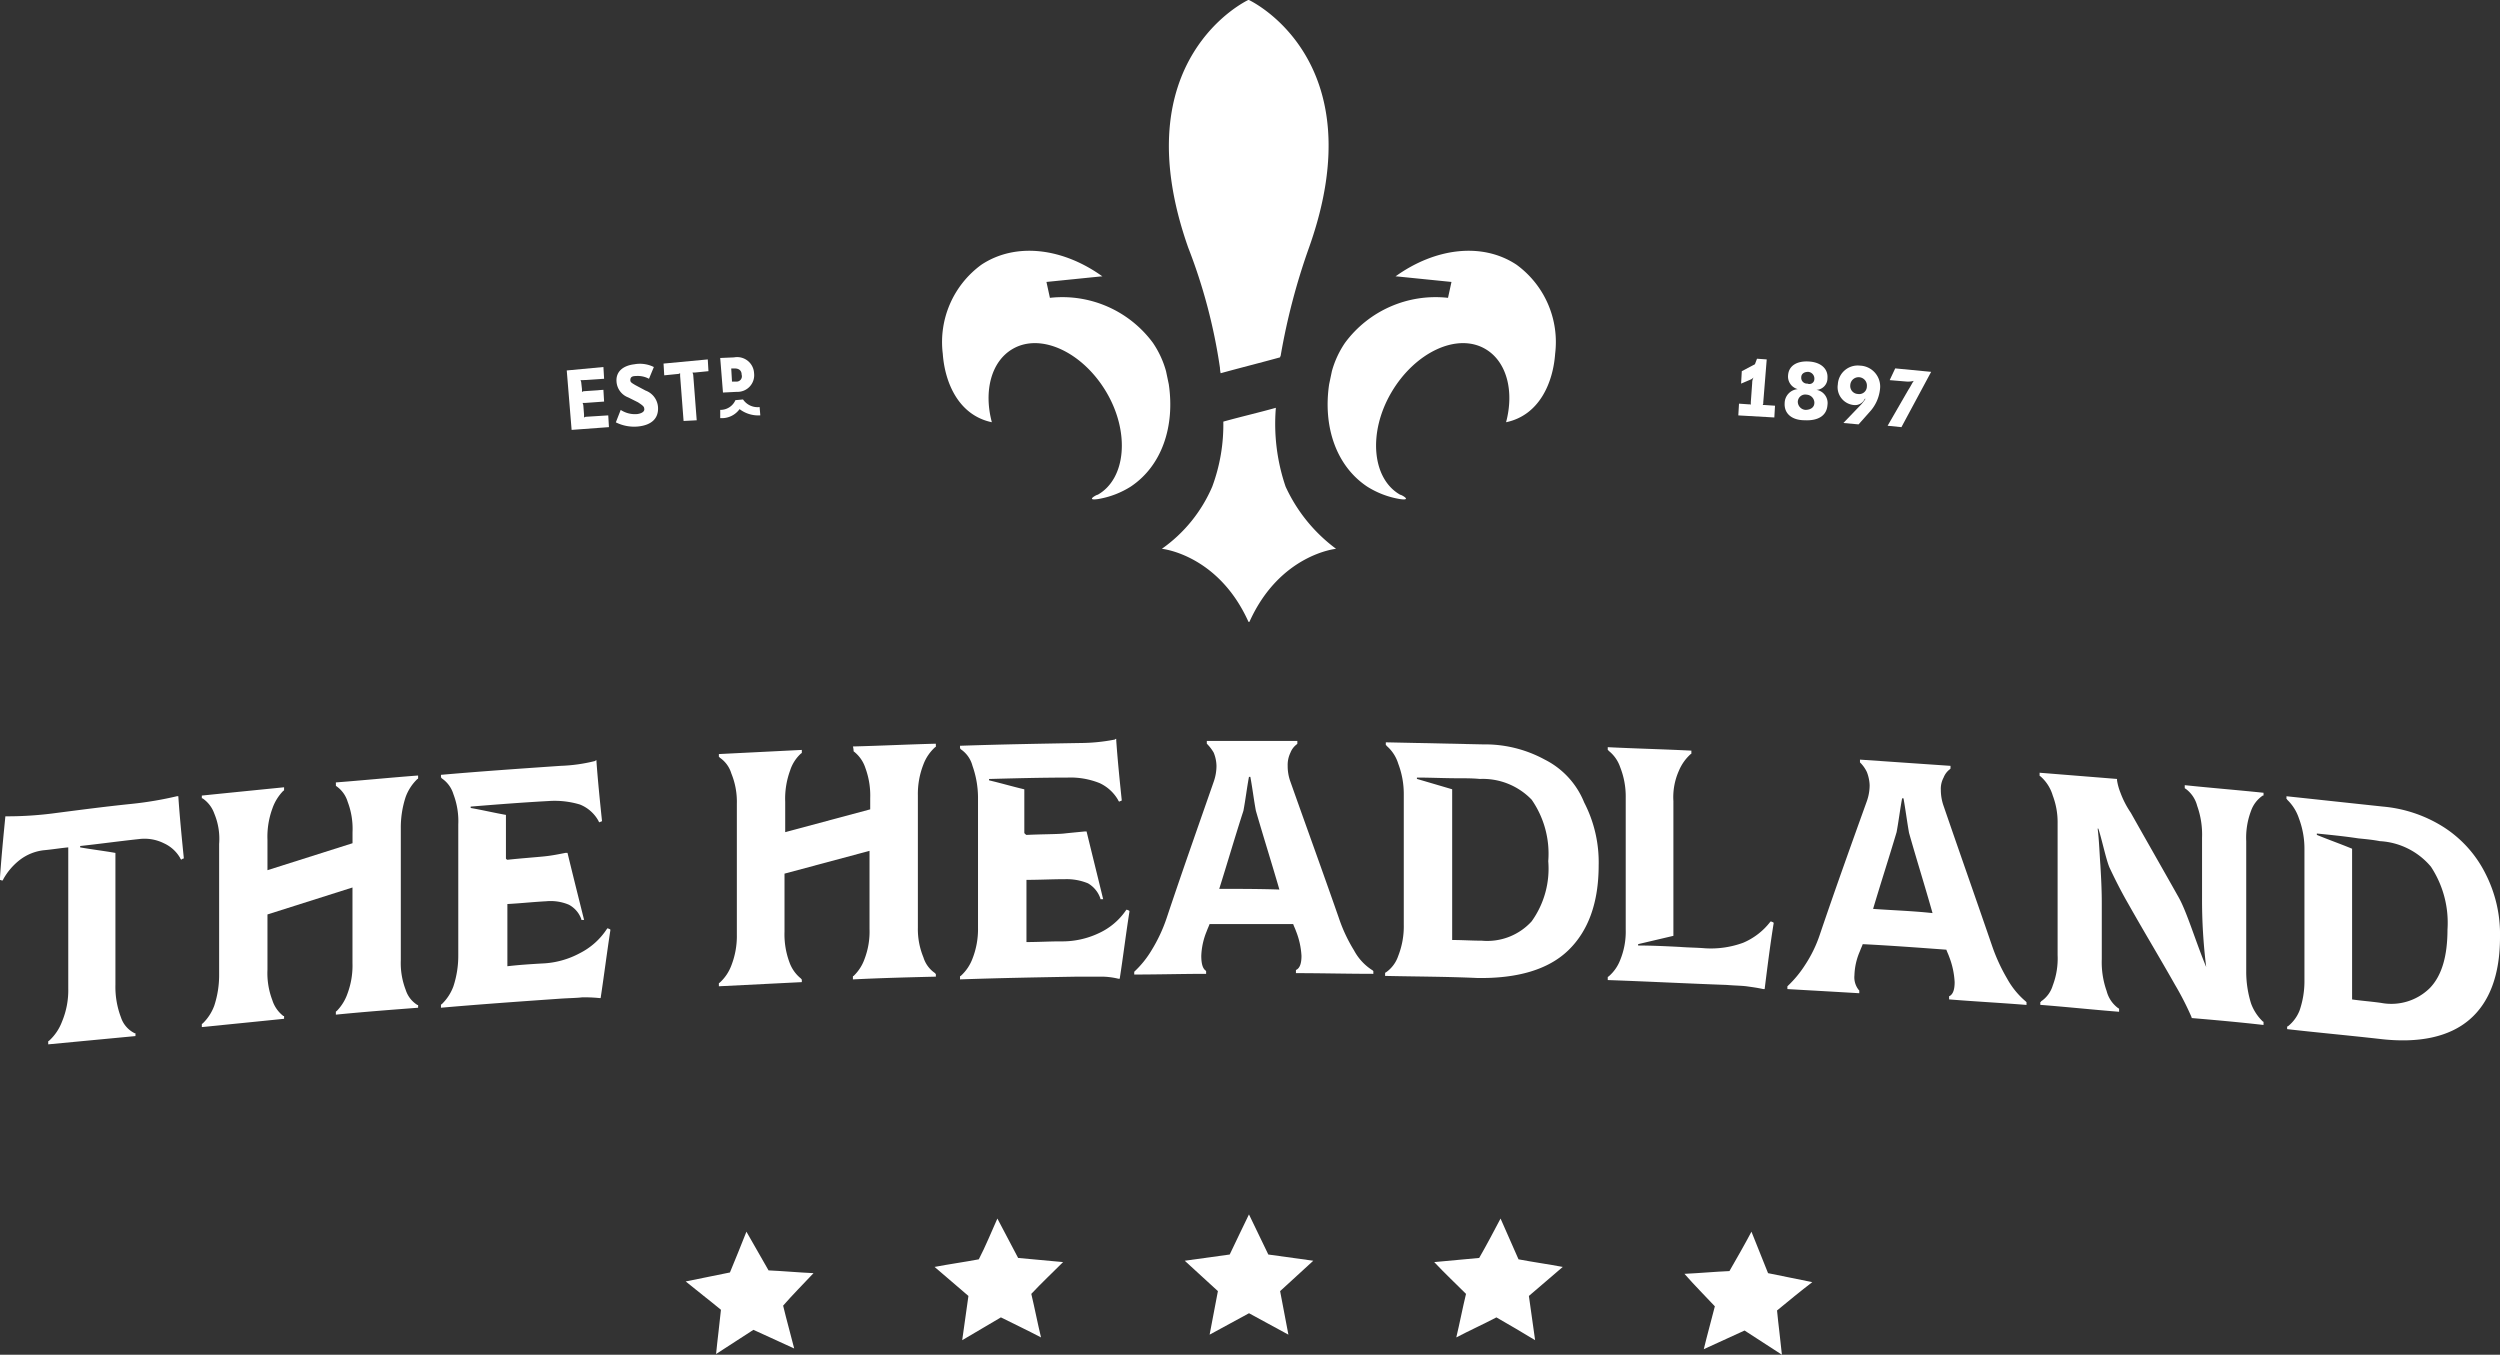 <svg xmlns="http://www.w3.org/2000/svg" width="205.673" height="111.451" viewBox="0 0 205.673 111.451">
  <rect x="0" y="0" width="205.673" height="111.451" fill="#333333" stroke="none"/>
  <g id="The-headland-master-logo-02-colour-2021-02" transform="translate(-69.3 -67)">
    <g id="Group_150" data-name="Group 150" transform="translate(69.3 67)">
      <g id="Group_146" data-name="Group 146">
        <g id="Group_143" data-name="Group 143" transform="translate(0 60.786)">
          <path id="Path_10" data-name="Path 10" d="M80.445,201.931V201.7h-.057a2.215,2.215,0,0,1-1.137-1.308,7.061,7.061,0,0,1-.455-2.673V186.863c-.967-.171-1.933-.284-2.9-.455v-.114c1.592-.171,3.241-.4,4.833-.569a3.566,3.566,0,0,1,2.047.341,2.939,2.939,0,0,1,1.365,1.251c0,.057.057.057.057.114a.431.431,0,0,1,.227-.114c-.171-1.706-.341-3.412-.455-5.118h-.114a29.3,29.3,0,0,1-3.7.626c-2.218.227-4.378.512-6.6.8a29.838,29.838,0,0,1-3.7.227h-.114c-.171,1.763-.341,3.469-.455,5.231.057,0,.171.057.227.057,0-.057.057-.057.057-.114a5.22,5.22,0,0,1,1.365-1.592,3.978,3.978,0,0,1,2.047-.8c.625-.057,1.308-.171,1.933-.227v11.6a6.68,6.68,0,0,1-.512,2.729,4.065,4.065,0,0,1-1.08,1.592.056.056,0,0,0-.057.057v.227Z" transform="translate(-69.3 -177.48)" fill="#fff"/>
          <path id="Path_11" data-name="Path 11" d="M109.531,180.053h0a2.406,2.406,0,0,1,.967,1.308,6.231,6.231,0,0,1,.4,2.5v.91L103.9,186.99v-2.5a6.72,6.72,0,0,1,.4-2.559,3.888,3.888,0,0,1,.91-1.478.056.056,0,0,0,.057-.057v-.227c-2.275.227-4.549.455-6.767.682v.227h.057a2.53,2.53,0,0,1,.967,1.251,5.378,5.378,0,0,1,.4,2.5v10.747a8.055,8.055,0,0,1-.4,2.559,3.906,3.906,0,0,1-.967,1.478.056.056,0,0,0-.057.057v.227c2.275-.227,4.549-.455,6.767-.682v-.227h-.057a2.66,2.66,0,0,1-.91-1.308,6.231,6.231,0,0,1-.4-2.5v-4.549l6.994-2.218v6.2a6.6,6.6,0,0,1-.4,2.5,3.888,3.888,0,0,1-.91,1.478.056.056,0,0,0-.057.057v.227c2.275-.227,4.549-.4,6.767-.569v-.227h-.057a2.252,2.252,0,0,1-.967-1.251,6.115,6.115,0,0,1-.4-2.445V183.522a8.055,8.055,0,0,1,.4-2.559h0a3.906,3.906,0,0,1,.967-1.478.056.056,0,0,0,.057-.057V179.2c-2.275.171-4.549.4-6.767.569Z" transform="translate(-81.896 -176.186)" fill="#fff"/>
          <path id="Path_12" data-name="Path 12" d="M184.388,175.226h0a2.817,2.817,0,0,1,.967,1.365,6.6,6.6,0,0,1,.4,2.5V180l-6.994,1.876v-2.5a6.72,6.72,0,0,1,.4-2.559,3.217,3.217,0,0,1,.91-1.422.056.056,0,0,0,.057-.057v-.227l-6.824.341v.227a.056.056,0,0,1,.057.057,2.406,2.406,0,0,1,.967,1.308,6.148,6.148,0,0,1,.455,2.5v10.747a6.648,6.648,0,0,1-.455,2.559,3.629,3.629,0,0,1-.967,1.422.056.056,0,0,0-.057.057v.227l6.824-.341v-.227a.056.056,0,0,1-.057-.057,3.005,3.005,0,0,1-.967-1.365,6.6,6.6,0,0,1-.4-2.5V185.29l6.994-1.876v6.426a6.3,6.3,0,0,1-.4,2.445,3.6,3.6,0,0,1-.91,1.422.056.056,0,0,0-.057.057v.227c2.275-.114,4.549-.171,6.824-.227v-.227a.056.056,0,0,1-.057-.057,2.406,2.406,0,0,1-.967-1.308,6.051,6.051,0,0,1-.455-2.445V178.865a6.648,6.648,0,0,1,.455-2.559h0a3.628,3.628,0,0,1,.967-1.422.056.056,0,0,0,.057-.057V174.6c-2.275.057-4.549.171-6.824.227A1.5,1.5,0,0,1,184.388,175.226Z" transform="translate(-114.163 -174.202)" fill="#fff"/>
          <path id="Path_13" data-name="Path 13" d="M142.327,191.3H142.1A.173.173,0,0,0,142.327,191.3Z" transform="translate(-100.704 -181.406)" fill="#fff"/>
          <path id="Path_14" data-name="Path 14" d="M138.445,185.074v-3.582c-.967-.171-1.933-.4-2.9-.569v-.114c2.1-.171,4.265-.341,6.369-.455a7.227,7.227,0,0,1,2.616.284A3.01,3.01,0,0,1,146.065,182c0,.057.057.057.057.114.057-.057.171-.057.227-.114-.171-1.649-.341-3.3-.455-4.89V177c-.057,0-.057,0-.114.057a13.48,13.48,0,0,1-2.843.4c-3.3.227-6.6.455-9.837.739v.227a.056.056,0,0,1,.057.057,2.406,2.406,0,0,1,.967,1.308,6.231,6.231,0,0,1,.4,2.5v10.747a8.055,8.055,0,0,1-.4,2.559,3.906,3.906,0,0,1-.967,1.478.056.056,0,0,0-.057.057v.227c3.241-.284,6.482-.512,9.724-.739.8-.057,1.422-.057,1.876-.114a11.884,11.884,0,0,1,1.422.057h.114c.284-1.876.512-3.7.8-5.573v-.057c-.057-.057-.114-.057-.227-.114l-.057.057a5.745,5.745,0,0,1-2.218,1.99,7.113,7.113,0,0,1-3.127.853c-.967.057-1.876.114-2.843.227v-5.118c1.08-.057,2.1-.171,3.184-.227a3.85,3.85,0,0,1,1.876.284,2.157,2.157,0,0,1,1.024,1.194v.057h.227c-.455-1.82-.91-3.639-1.365-5.516h-.171c-.569.114-1.137.227-1.706.284-.512.057-2.047.171-3.071.284C138.445,185.131,138.445,185.074,138.445,185.074Z" transform="translate(-96.822 -175.237)" fill="#fff"/>
          <path id="Path_15" data-name="Path 15" d="M213.488,181.633v-3.582c-.967-.227-1.933-.512-2.9-.739V177.2c2.161-.057,4.265-.114,6.425-.114a6.427,6.427,0,0,1,2.673.455,3.4,3.4,0,0,1,1.535,1.422c0,.057.057.057.057.114.057-.057.171-.057.227-.114-.171-1.649-.341-3.3-.455-4.947V173.9c-.057,0-.057,0-.114.057a15.152,15.152,0,0,1-2.843.284c-3.3.057-6.6.114-9.894.227v.227a.056.056,0,0,1,.057.057,2.361,2.361,0,0,1,.967,1.365,7.933,7.933,0,0,1,.455,2.559v10.747a6.648,6.648,0,0,1-.455,2.559,3.629,3.629,0,0,1-.967,1.422.056.056,0,0,0-.057.057v.227c3.241-.114,6.482-.171,9.724-.227H219.8a6.072,6.072,0,0,1,1.422.171h.114c.284-1.82.512-3.7.8-5.516v-.057c-.057-.057-.114-.057-.227-.114l-.057.057a5.464,5.464,0,0,1-2.218,1.876,7.016,7.016,0,0,1-3.127.682c-.967,0-1.876.057-2.843.057V185.5c1.08,0,2.1-.057,3.184-.057a4.611,4.611,0,0,1,1.876.341,2.288,2.288,0,0,1,1.024,1.251v.057h.227c-.455-1.876-.91-3.7-1.365-5.573h-.171c-.569.057-1.194.114-1.706.171s-2.047.057-3.071.114C213.488,181.69,213.488,181.633,213.488,181.633Z" transform="translate(-129.218 -173.9)" fill="#fff"/>
          <path id="Path_16" data-name="Path 16" d="M251.482,191.429a12.834,12.834,0,0,1-1.251-2.673c-1.308-3.753-2.673-7.506-3.98-11.2a3.731,3.731,0,0,1-.227-1.308,2.308,2.308,0,0,1,.227-1.08,1.552,1.552,0,0,1,.512-.682l.057-.057V174.2h-7.449v.227l.057.057a3.544,3.544,0,0,1,.512.682,3.031,3.031,0,0,1,.227,1.08,3.956,3.956,0,0,1-.227,1.308c-1.308,3.753-2.616,7.449-3.867,11.2a12.835,12.835,0,0,1-1.251,2.673,8.006,8.006,0,0,1-1.365,1.706l-.057.057v.227c1.99,0,3.98-.057,5.914-.057v-.227l-.057-.057q-.341-.256-.341-1.194a5.822,5.822,0,0,1,.455-2.047c.057-.171.171-.4.227-.569h6.88c.057.171.171.4.227.569a6.4,6.4,0,0,1,.455,2.047c0,.569-.114.967-.4,1.137a.056.056,0,0,0-.057.057v.227c2.1,0,4.265.057,6.369.057v-.227l-.057-.057A4.356,4.356,0,0,1,251.482,191.429Zm-11.088-5.061c.682-2.161,1.308-4.322,1.99-6.425.171-.91.284-1.876.455-2.786h.114c.171.91.284,1.876.455,2.786.625,2.161,1.308,4.322,1.933,6.482C243.692,186.369,242.043,186.369,240.394,186.369Z" transform="translate(-140.088 -174.029)" fill="#fff"/>
          <path id="Path_17" data-name="Path 17" d="M345.982,194.926a14.878,14.878,0,0,1-1.251-2.729c-1.308-3.81-2.673-7.676-3.98-11.486a3.957,3.957,0,0,1-.227-1.308,1.947,1.947,0,0,1,.227-1.024,1.553,1.553,0,0,1,.512-.682l.057-.057v-.227c-2.5-.171-4.947-.341-7.449-.512v.227l.057.057a2.756,2.756,0,0,1,.512.739,3.325,3.325,0,0,1,.227,1.08,3.957,3.957,0,0,1-.227,1.308c-1.308,3.639-2.616,7.278-3.867,10.975a10.716,10.716,0,0,1-1.251,2.559,9.061,9.061,0,0,1-1.365,1.649l-.057.057v.227c1.99.114,3.98.227,5.914.341v-.227l-.057-.057a1.665,1.665,0,0,1-.341-1.194,5.293,5.293,0,0,1,.455-1.99c.057-.171.171-.4.227-.569,2.275.114,4.549.284,6.88.455.057.171.171.4.227.569a6.7,6.7,0,0,1,.455,2.1c0,.569-.114.967-.4,1.137a.056.056,0,0,0-.057.057v.227c2.1.171,4.265.284,6.369.455v-.227l-.057-.057A6.629,6.629,0,0,1,345.982,194.926Zm-11.031-5.743c.625-2.1,1.308-4.208,1.933-6.312.171-.91.284-1.876.455-2.786h.114c.171.967.284,1.876.455,2.843.626,2.218,1.308,4.378,1.933,6.6C338.249,189.353,336.6,189.3,334.951,189.182Z" transform="translate(-180.853 -175.194)" fill="#fff"/>
          <path id="Path_18" data-name="Path 18" d="M282.835,175.822a10.263,10.263,0,0,0-5.061-1.251l-8.018-.171v.227a.056.056,0,0,1,.057.057,3.149,3.149,0,0,1,.967,1.478,7,7,0,0,1,.455,2.5v10.747a6.649,6.649,0,0,1-.455,2.559,2.691,2.691,0,0,1-1.024,1.365.056.056,0,0,0-.057.057v.227c2.5.057,5.061.057,7.563.171,3.3.057,5.857-.682,7.506-2.275s2.5-3.924,2.5-6.994a10.7,10.7,0,0,0-1.194-5.175A6.771,6.771,0,0,0,282.835,175.822Zm-1.08,13.306a4.937,4.937,0,0,1-4.094,1.592c-.8,0-1.592-.057-2.445-.057v-12.4l-2.9-.853V177.3c1.137,0,2.275.057,3.412.057.569,0,1.194,0,1.763.057a5.582,5.582,0,0,1,4.265,1.706,7.8,7.8,0,0,1,1.365,5.061A7.439,7.439,0,0,1,281.755,189.127Z" transform="translate(-155.747 -174.116)" fill="#fff"/>
          <path id="Path_19" data-name="Path 19" d="M413.065,184.759a11.157,11.157,0,0,0-5-1.706c-2.673-.284-5.288-.569-7.961-.853v.227a.056.056,0,0,1,.057.057,3.753,3.753,0,0,1,.967,1.535,7.085,7.085,0,0,1,.455,2.559v10.747a7.421,7.421,0,0,1-.4,2.5,3.123,3.123,0,0,1-.967,1.308h-.057v.227c2.5.284,5,.512,7.563.8,3.3.4,5.8-.171,7.449-1.592s2.5-3.7,2.5-6.767a10.93,10.93,0,0,0-1.194-5.231A9.676,9.676,0,0,0,413.065,184.759Zm-1.137,13.192a4.51,4.51,0,0,1-4.037,1.251c-.8-.114-1.592-.171-2.388-.284v-12.4c-.967-.4-1.933-.739-2.9-1.137v-.114c1.137.114,2.275.227,3.412.4.569.057,1.194.114,1.763.227a5.907,5.907,0,0,1,4.208,2.1,8.378,8.378,0,0,1,1.365,5.175C413.349,195.335,412.894,196.927,411.927,197.951Z" transform="translate(-211.998 -177.48)" fill="#fff"/>
          <path id="Path_20" data-name="Path 20" d="M315.263,189.486a5.542,5.542,0,0,1-2.218,1.706,7.717,7.717,0,0,1-3.127.455c-.682-.057-1.365-.057-2.1-.114-1.137-.057-2.275-.114-3.412-.114v-.114l2.9-.682V179.535a5.326,5.326,0,0,1,.455-2.5,3.828,3.828,0,0,1,.967-1.365.056.056,0,0,0,.057-.057v-.227c-2.275-.114-4.606-.171-6.88-.284v.227a.056.056,0,0,1,.057.057,2.91,2.91,0,0,1,.967,1.365,6.553,6.553,0,0,1,.455,2.5v10.861a6.147,6.147,0,0,1-.455,2.5,3.367,3.367,0,0,1-.967,1.365.056.056,0,0,0-.057.057v.227c3.241.114,6.539.284,9.78.4.682.057,1.194.057,1.649.114.4.057.853.114,1.365.227h.114c.227-1.82.455-3.639.739-5.4v-.057c-.057-.057-.114-.057-.227-.114Z" transform="translate(-169.637 -174.418)" fill="#fff"/>
          <path id="Path_21" data-name="Path 21" d="M378.1,194.778a44.585,44.585,0,0,1-.341-5.743v-4.89a7.034,7.034,0,0,0-.4-2.616,2.522,2.522,0,0,0-.967-1.422.056.056,0,0,1-.057-.057v-.227c2.161.227,4.322.4,6.482.625v.227h-.057a2.529,2.529,0,0,0-.967,1.251,6.231,6.231,0,0,0-.4,2.5v10.747a8.726,8.726,0,0,0,.4,2.616,3.905,3.905,0,0,0,.967,1.478.056.056,0,0,1,.057.057v.227c-1.99-.227-3.924-.4-5.914-.569v-.057a23.945,23.945,0,0,0-1.365-2.673c-1.251-2.218-2.559-4.378-3.81-6.6-.625-1.08-1.137-2.1-1.592-3.071-.284-.682-.625-2.331-.91-3.184h-.057c.114.8.171,2.331.227,3.014.057.967.114,1.99.114,3.127v4.606a7.034,7.034,0,0,0,.4,2.616,2.521,2.521,0,0,0,.967,1.422.056.056,0,0,1,.057.057v.227c-2.161-.171-4.322-.4-6.482-.569v-.227a.056.056,0,0,0,.057-.057,2.406,2.406,0,0,0,.967-1.308,6.231,6.231,0,0,0,.4-2.5V182.951a6.186,6.186,0,0,0-.4-2.275,3.367,3.367,0,0,0-1.024-1.592.056.056,0,0,1-.057-.057V178.8c2.1.171,4.265.341,6.369.512v.114a4.721,4.721,0,0,0,.284,1.024,7.613,7.613,0,0,0,.853,1.649c1.308,2.331,2.616,4.606,3.924,6.937.682,1.194,1.422,3.7,2.274,5.743Z" transform="translate(-196.598 -176.014)" fill="#fff"/>
        </g>
        <g id="Group_144" data-name="Group 144" transform="translate(56.408 99.908)">
          <path id="Path_22" data-name="Path 22" d="M318.516,245.2l1.365,3.412c1.194.227,2.445.512,3.639.739-.967.739-1.933,1.535-2.9,2.331.114,1.194.284,2.445.4,3.639-1.024-.682-2.047-1.308-3.071-1.99-1.137.512-2.218,1.024-3.355,1.535.284-1.194.625-2.388.91-3.526-.853-.91-1.706-1.763-2.5-2.673,1.251-.057,2.445-.171,3.7-.227C317.322,247.361,317.947,246.28,318.516,245.2Z" transform="translate(-230.833 -243.778)" fill="#fff"/>
          <path id="Path_23" data-name="Path 23" d="M282.259,243.3c.512,1.137.967,2.218,1.478,3.355,1.194.227,2.445.4,3.639.625-.91.8-1.876,1.592-2.786,2.388.171,1.194.341,2.445.512,3.639-1.024-.626-2.1-1.251-3.184-1.876-1.08.569-2.218,1.08-3.3,1.649.284-1.194.512-2.388.8-3.582-.853-.853-1.763-1.706-2.616-2.616,1.251-.114,2.445-.227,3.7-.341C281.122,245.461,281.69,244.38,282.259,243.3Z" transform="translate(-215.218 -242.959)" fill="#fff"/>
          <path id="Path_24" data-name="Path 24" d="M245.988,242.7c.512,1.08,1.08,2.218,1.592,3.3,1.251.171,2.445.341,3.7.512-.91.853-1.82,1.649-2.729,2.5l.682,3.582c-1.08-.569-2.161-1.194-3.241-1.763-1.08.569-2.161,1.194-3.241,1.763l.682-3.582c-.91-.853-1.82-1.649-2.729-2.5,1.251-.171,2.445-.341,3.7-.512C244.908,244.918,245.477,243.78,245.988,242.7Z" transform="translate(-199.645 -242.7)" fill="#fff"/>
          <path id="Path_25" data-name="Path 25" d="M209.675,243.3l1.706,3.241c1.251.114,2.445.227,3.7.341-.853.853-1.763,1.706-2.616,2.616.284,1.194.512,2.388.8,3.582-1.08-.569-2.161-1.08-3.3-1.649-1.08.625-2.1,1.251-3.184,1.876.171-1.194.341-2.445.512-3.639-.91-.8-1.876-1.592-2.786-2.388,1.194-.227,2.445-.4,3.639-.625C208.708,245.575,209.163,244.437,209.675,243.3Z" transform="translate(-184.029 -242.959)" fill="#fff"/>
          <path id="Path_26" data-name="Path 26" d="M173.5,245.2c.626,1.08,1.194,2.1,1.82,3.184,1.251.057,2.445.171,3.7.227-.853.91-1.706,1.763-2.5,2.673.284,1.194.625,2.388.91,3.525-1.137-.512-2.218-1.023-3.355-1.535-1.024.682-2.047,1.308-3.071,1.99.114-1.194.284-2.445.4-3.639-.967-.8-1.933-1.535-2.9-2.331,1.194-.227,2.445-.512,3.639-.739C172.594,247.475,173.049,246.337,173.5,245.2Z" transform="translate(-168.5 -243.778)" fill="#fff"/>
        </g>
        <g id="Group_145" data-name="Group 145" transform="translate(77.532)">
          <path id="Path_27" data-name="Path 27" d="M247.618,96.227a53.427,53.427,0,0,1,2.331-8.871C255.465,71.833,245,67,245,67h-.057S234.54,71.833,240,87.357a45.254,45.254,0,0,1,2.616,9.894,2.576,2.576,0,0,0,.057.455c1.649-.455,3.241-.853,4.89-1.308C247.562,96.341,247.618,96.284,247.618,96.227Z" transform="translate(-219.784 -67)" fill="#fff"/>
          <path id="Path_28" data-name="Path 28" d="M247.578,132.482a16.034,16.034,0,0,1-.8-6.482c-1.422.4-2.9.739-4.322,1.137a14.653,14.653,0,0,1-.91,5.345A12.055,12.055,0,0,1,237.4,137.6s4.606.455,7.108,5.971c0,0,.057.114.114,0,2.5-5.516,7.108-5.971,7.108-5.971A13.212,13.212,0,0,1,247.578,132.482Z" transform="translate(-219.346 -92.451)" fill="#fff"/>
          <path id="Path_29" data-name="Path 29" d="M218.473,123.709a7.262,7.262,0,0,0,2.673-1.024c2.559-1.706,3.639-4.947,3.127-8.416l-.227-1.08a7.858,7.858,0,0,0-1.08-2.331,9.258,9.258,0,0,0-8.473-3.7l-.284-1.308,4.492-.455h.114c-3.241-2.331-7.108-2.843-9.951-.967a7.87,7.87,0,0,0-3.184,7.335c.171,2.388,1.308,5.061,4.037,5.629-.682-2.559-.057-5,1.706-6.027,2.331-1.365,5.8.284,7.733,3.582s1.592,7.108-.739,8.416C218.416,123.311,217.335,123.88,218.473,123.709Z" transform="translate(-205.65 -82.655)" fill="#fff"/>
          <path id="Path_30" data-name="Path 30" d="M267.306,123.709a7.262,7.262,0,0,1-2.673-1.024c-2.559-1.706-3.639-4.947-3.127-8.416l.227-1.08a7.859,7.859,0,0,1,1.08-2.331,9.258,9.258,0,0,1,8.473-3.7l.284-1.308-4.492-.455h-.114c3.241-2.331,7.108-2.843,9.951-.967a7.869,7.869,0,0,1,3.184,7.335c-.171,2.388-1.308,5.061-4.037,5.629.682-2.559.057-5-1.706-6.027-2.331-1.365-5.8.284-7.733,3.582s-1.592,7.108.739,8.416C267.363,123.311,268.443,123.88,267.306,123.709Z" transform="translate(-229.691 -82.655)" fill="#fff"/>
        </g>
      </g>
      <g id="Group_147" data-name="Group 147" transform="translate(143.01 29.512)">
        <path id="Path_31" data-name="Path 31" d="M320.8,123.563l.057-.967.8.057c.114,0,.171,0,.171.057h0v-.227l.114-1.592a.881.881,0,0,1,.114-.455h0a.784.784,0,0,1-.227.171l-.8.341.057-1.024,1.08-.569.171-.455.8.057-.284,3.525c0,.114,0,.171-.057.227h.171l.853.057-.057.967" transform="translate(-320.8 -118.9)" fill="#fff"/>
        <path id="Path_32" data-name="Path 32" d="M327.5,122.708a1.171,1.171,0,0,1,1.08-1.137h0a1.071,1.071,0,0,1-.8-1.137c.057-.8.739-1.194,1.706-1.137,1.023.057,1.592.625,1.535,1.365a.948.948,0,0,1-.91.967h0a1.1,1.1,0,0,1,.91,1.251c-.057.853-.739,1.308-1.876,1.251C328.066,124.129,327.44,123.561,327.5,122.708Zm2.445,0a.678.678,0,0,0-.625-.682.616.616,0,0,0-.739.569.678.678,0,0,0,.625.682C329.658,123.276,329.942,123.049,329.942,122.708Zm0-1.99a.556.556,0,0,0-.512-.569c-.341,0-.569.171-.569.455a.477.477,0,0,0,.512.512A.405.405,0,0,0,329.942,120.718Z" transform="translate(-323.687 -119.069)" fill="#fff"/>
        <path id="Path_33" data-name="Path 33" d="M338.665,121.831a3.257,3.257,0,0,1-.853,1.876l-.91,1.024-1.251-.114,1.365-1.422a3.284,3.284,0,0,0,.455-.569h-.057a.878.878,0,0,1-.91.512,1.472,1.472,0,0,1-1.308-1.706,1.637,1.637,0,0,1,1.82-1.535A1.722,1.722,0,0,1,338.665,121.831Zm-2.445-.341a.657.657,0,0,0,.625.739.63.63,0,0,0,.739-.625.685.685,0,1,0-1.365-.114Z" transform="translate(-327.008 -119.329)" fill="#fff"/>
        <path id="Path_34" data-name="Path 34" d="M345.982,120.584h0l-2.445,4.549-1.137-.114,1.706-2.957c.227-.341.341-.625.455-.739h0a1.768,1.768,0,0,1-.625.057l-1.365-.114.455-.967Z" transform="translate(-330.118 -119.504)" fill="#fff"/>
      </g>
      <g id="Group_149" data-name="Group 149" transform="translate(46.628 29.394)">
        <path id="Path_35" data-name="Path 35" d="M154.314,120.1l.057.967-1.763.114h-.171c0,.057.057.114.057.227l.057.512v.227h0c.057,0,.057-.057.171-.057l1.592-.114.057.967-1.592.114h-.171c0,.057.057.114.057.227l.057.739v.227h0c.057,0,.057-.057.171-.057l1.82-.114.057.967-3.071.227-.4-4.89Z" transform="translate(-151.3 -119.3)" fill="#fff"/>
        <path id="Path_36" data-name="Path 36" d="M161.527,119.894l-.4.967a1.957,1.957,0,0,0-1.08-.227c-.341,0-.455.114-.455.341,0,.171.114.227.4.4l.853.455a1.566,1.566,0,0,1,1.024,1.365c.057.91-.512,1.478-1.649,1.592a3.369,3.369,0,0,1-1.82-.341l.4-1.024a2.128,2.128,0,0,0,1.365.341c.4-.057.625-.227.569-.455,0-.171-.171-.284-.512-.512l-.8-.4a1.492,1.492,0,0,1-.967-1.308c-.057-.8.512-1.308,1.478-1.422A2.558,2.558,0,0,1,161.527,119.894Z" transform="translate(-154.363 -119.093)" fill="#fff"/>
        <path id="Path_37" data-name="Path 37" d="M168.939,119l.057.967-1.137.114h-.171c0,.057.057.114.057.227l.284,3.7-1.08.057-.284-3.7v-.227h0c-.057,0-.057.057-.171.057l-1.137.114-.057-.967Z" transform="translate(-157.339 -118.825)" fill="#fff"/>
        <path id="Path_38" data-name="Path 38" d="M174.637,118.7A1.393,1.393,0,0,1,176.286,120a1.371,1.371,0,0,1-1.422,1.535l-1.137.057-.227-2.843Zm-.227.91v.057l.057.967v.057h.341a.436.436,0,0,0,.455-.569c0-.341-.227-.512-.569-.512Z" transform="translate(-160.877 -118.692)" fill="#fff"/>
        <g id="Group_148" data-name="Group 148" transform="translate(12.624 3.473)">
          <path id="Path_39" data-name="Path 39" d="M173.614,126.335H173.5v-.682a1.337,1.337,0,0,0,1.251-.8l.625-.057a1.452,1.452,0,0,0,1.365.626h0l.057.682h0a2.537,2.537,0,0,1-1.706-.512A1.8,1.8,0,0,1,173.614,126.335Z" transform="translate(-173.5 -124.8)" fill="#fff"/>
        </g>
      </g>
    </g>
  </g>
</svg>
